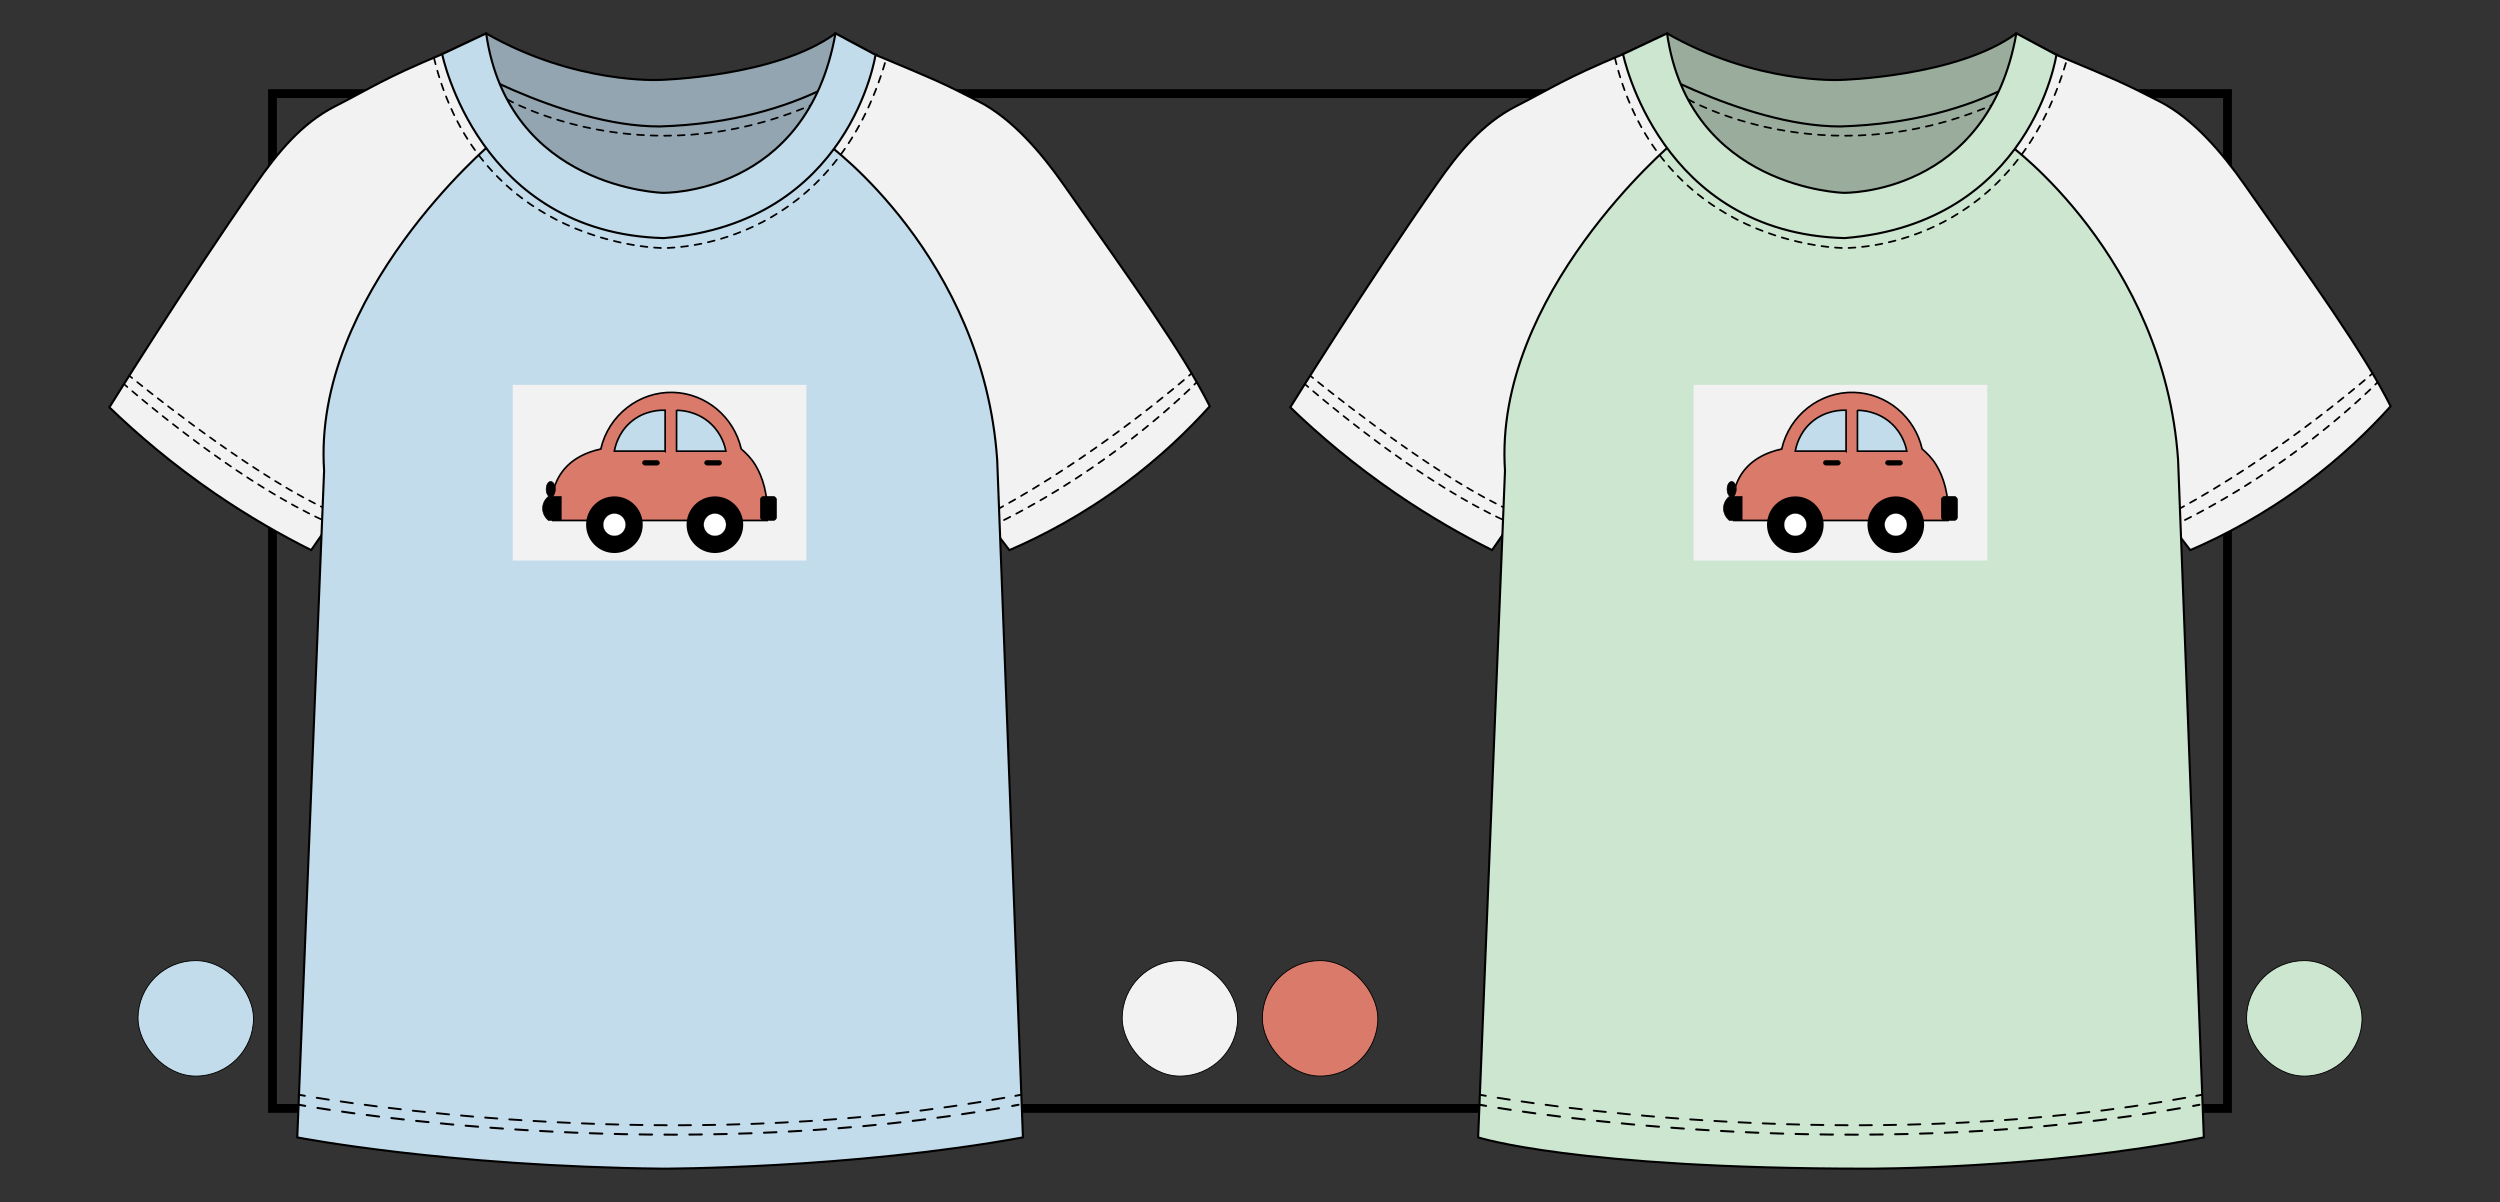 <?xml version="1.0" encoding="UTF-8"?> <svg xmlns="http://www.w3.org/2000/svg" id="Cabecera" viewBox="0 0 685.2 329.45"><rect x="0" y="0" width="685.2" height="329.45" fill="#333333" stroke="none"/><rect x="74.68" y="25.66" width="535.83" height="278.14" fill="none" stroke="#000" stroke-miterlimit="10" stroke-width="2.42"></rect><g><rect x="345.98" y="263.28" width="31.66" height="31.66" rx="15.83" ry="15.83" fill="#da7a6a" stroke="#000" stroke-miterlimit="10" stroke-width=".25"></rect><rect x="307.56" y="263.28" width="31.66" height="31.66" rx="15.83" ry="15.83" fill="#f2f2f2" stroke="#000" stroke-miterlimit="10" stroke-width=".25"></rect><rect x="37.82" y="263.28" width="31.66" height="31.66" rx="15.83" ry="15.83" fill="#c3dceb" stroke="#000" stroke-miterlimit="10" stroke-width=".25"></rect><rect x="615.73" y="263.28" width="31.66" height="31.66" rx="15.83" ry="15.83" fill="#cde6d0" stroke="#000" stroke-miterlimit="10" stroke-width=".25"></rect></g><g><g><polygon id="esp" points="234.47 17.19 217.32 54.1 180.93 59.42 180.93 59.42 144.51 54.1 129.13 17.19 180.93 29.81 180.93 29.8 234.47 17.19" fill="#92a5b0" stroke="#000" stroke-miterlimit="10" stroke-width=".58"></polygon><path id="cuello_esp" data-name="cuello esp" d="M239.96,15.04s-18.83,18.44-59.24,19.62h0c-27.05,0-59.53-19.81-59.53-19.81l12.06-5.69c24.32,13.93,47.46,12.75,47.46,12.75h0s31.98-.78,48.26-12.75l10.98,5.88Z" fill="#92a5b0" stroke="#000" stroke-miterlimit="10" stroke-width=".58"></path><path id="manga_2" data-name="manga 2" d="M121.19,14.84c-16.47,6.91-18.64,8.82-29.42,14.33-9.2,4.7-15.71,12.74-21.63,21.21-19.27,27.57-40.16,61.26-40.16,61.26,7.68,7.42,17.24,15.58,28.83,23.54,9.38,6.43,18.37,11.54,26.48,15.59,10.12-14.51,20.18-29.47,30.44-44.67,15.47-22.91,31.43-46.96,33.41-51.54l-27.95-39.72Z" fill="#f2f2f2" stroke="#000" stroke-miterlimit="10" stroke-width=".58"></path><g><g><path d="M35.52,103.04s.24.2.7.57" fill="none" stroke="#000" stroke-linecap="round" stroke-linejoin="round" stroke-width=".46"></path><path d="M37.61,104.73c7.56,6.08,34.08,26.87,52.84,35.25" fill="none" stroke="#000" stroke-dasharray="1.79 1.79" stroke-linecap="round" stroke-linejoin="round" stroke-width=".46"></path><path d="M91.27,140.34c.28.12.56.24.83.35" fill="none" stroke="#000" stroke-linecap="round" stroke-linejoin="round" stroke-width=".46"></path></g><g><path d="M34.22,105.48s.23.21.68.59" fill="none" stroke="#000" stroke-linecap="round" stroke-linejoin="round" stroke-width=".46"></path><path d="M36.26,107.23c7.04,5.97,31.09,25.69,52.52,35.46" fill="none" stroke="#000" stroke-dasharray="1.79 1.79" stroke-linecap="round" stroke-linejoin="round" stroke-width=".46"></path><path d="M89.6,143.06c.28.12.55.24.82.36" fill="none" stroke="#000" stroke-linecap="round" stroke-linejoin="round" stroke-width=".46"></path></g></g><path id="manga_2-2" data-name="manga 2" d="M239.96,15.04c16.47,6.91,17.46,7.24,28.25,12.75,9.2,4.7,17.21,14.14,23.15,22.59,18.44,26.25,32.91,46.35,40.21,60.97-5.87,6.52-13.62,14.05-23.54,21.38-11.5,8.5-22.48,14.21-31.38,18.05,0,0-64.83-84.25-68.78-93.42l32.1-42.32Z" fill="#f2f2f2" stroke="#000" stroke-miterlimit="10" stroke-width=".58"></path><g><g><path d="M326.6,102.34s-.24.21-.7.61" fill="none" stroke="#000" stroke-linecap="round" stroke-linejoin="round" stroke-width=".48"></path><path d="M324.47,104.17c-6.9,5.85-29.7,24.45-55.28,37.66" fill="none" stroke="#000" stroke-dasharray="1.89 1.89" stroke-linecap="round" stroke-linejoin="round" stroke-width=".48"></path><path d="M268.34,142.26c-.28.14-.55.28-.83.42" fill="none" stroke="#000" stroke-linecap="round" stroke-linejoin="round" stroke-width=".48"></path></g><g><path d="M328,104.75s-.22.23-.65.65" fill="none" stroke="#000" stroke-linecap="round" stroke-linejoin="round" stroke-width=".48"></path><path d="M326,106.72c-6.31,6.04-27.03,24.68-55.07,37.88" fill="none" stroke="#000" stroke-dasharray="1.89 1.89" stroke-linecap="round" stroke-linejoin="round" stroke-width=".48"></path><path d="M270.06,145c-.28.13-.56.26-.84.39" fill="none" stroke="#000" stroke-linecap="round" stroke-linejoin="round" stroke-width=".48"></path></g></g><path id="cuerpo" d="M280.37,311.73l-7.06-185.67c-3.82-55.61-46.41-86.5-46.41-86.5-10.02,22.82-80.13,25.09-92.17-.29,0,0-49.14,41.49-45.9,89.74l-7.36,182.73s40.63,7.93,100.07,8.57c0,0,51.2.08,98.83-8.57Z" fill="#c3dceb" stroke="#000" stroke-miterlimit="10" stroke-width=".58"></path><g><path d="M81.94,300.05s.56.1,1.62.29" fill="none" stroke="#000" stroke-linecap="round" stroke-linejoin="round" stroke-width=".53"></path><path d="M86.83,300.88c20.92,3.4,105.63,15.23,189.83-.23" fill="none" stroke="#000" stroke-dasharray="3.32 3.32" stroke-linecap="round" stroke-linejoin="round" stroke-width=".53"></path><path d="M278.3,300.35c.54-.1,1.08-.2,1.62-.31" fill="none" stroke="#000" stroke-linecap="round" stroke-linejoin="round" stroke-width=".53"></path></g><g><path d="M81.94,302.8s.58.11,1.7.3" fill="none" stroke="#000" stroke-linecap="round" stroke-linejoin="round" stroke-width=".56"></path><path d="M87.01,303.66c21.06,3.37,104.48,14.8,188.74-.24" fill="none" stroke="#000" stroke-dasharray="3.41 3.41" stroke-linecap="round" stroke-linejoin="round" stroke-width=".56"></path><path d="M277.43,303.12c.57-.1,1.14-.21,1.71-.32" fill="none" stroke="#000" stroke-linecap="round" stroke-linejoin="round" stroke-width=".56"></path></g><path id="cuerpo-2" data-name="cuerpo" d="M118.92,15.8c12.56,52.18,62.83,52.18,62.83,52.18h0c5.4.01,46.83-1.75,61.1-51.73" fill="none" stroke="#000" stroke-dasharray="1.86" stroke-linecap="round" stroke-linejoin="round" stroke-width=".48"></path><path d="M138.97,27.21s36.8,21.32,83.21,1.67" fill="none" stroke="#000" stroke-dasharray="1.86" stroke-linecap="round" stroke-linejoin="round" stroke-width=".48"></path><path id="cuello_del" data-name="cuello del" d="M239.96,15.04s-6.87,46.1-58.06,50.22c-50.8-1.37-60.71-50.41-60.71-50.41l12.06-5.69c6.08,42.57,48.39,43.69,48.39,43.69,0,0,39.49.84,47.34-43.69l10.98,5.88Z" fill="#c3dceb" stroke="#000" stroke-miterlimit="10" stroke-width=".58"></path></g><g><polygon id="esp-2" data-name="esp" points="558.13 17.19 540.99 54.1 504.59 59.42 504.59 59.42 468.17 54.1 452.8 17.19 504.59 29.81 504.59 29.8 558.13 17.19" fill="#9aad9c" stroke="#000" stroke-miterlimit="10" stroke-width=".58"></polygon><path id="cuello_esp-2" data-name="cuello esp" d="M563.62,15.04s-18.83,18.44-59.24,19.62h0c-27.05,0-59.53-19.81-59.53-19.81l12.06-5.69c24.32,13.93,47.46,12.75,47.46,12.75h0s31.98-.78,48.26-12.75l10.98,5.88Z" fill="#9aad9c" stroke="#000" stroke-miterlimit="10" stroke-width=".58"></path><path id="manga_2-3" data-name="manga 2" d="M444.85,14.84c-16.47,6.91-18.64,8.82-29.42,14.33-9.2,4.7-15.71,12.74-21.63,21.21-19.27,27.57-40.16,61.26-40.16,61.26,7.68,7.42,17.24,15.58,28.83,23.54,9.38,6.43,18.37,11.54,26.48,15.59,10.12-14.51,20.18-29.47,30.44-44.67,15.47-22.91,31.43-46.96,33.41-51.54l-27.95-39.72Z" fill="#f2f2f2" stroke="#000" stroke-miterlimit="10" stroke-width=".58"></path><g><g><path d="M359.19,103.04s.24.2.7.57" fill="none" stroke="#000" stroke-linecap="round" stroke-linejoin="round" stroke-width=".46"></path><path d="M361.27,104.73c7.56,6.08,34.08,26.87,52.84,35.25" fill="none" stroke="#000" stroke-dasharray="1.79 1.79" stroke-linecap="round" stroke-linejoin="round" stroke-width=".46"></path><path d="M414.93,140.34c.28.12.56.24.83.35" fill="none" stroke="#000" stroke-linecap="round" stroke-linejoin="round" stroke-width=".46"></path></g><g><path d="M357.89,105.48s.23.21.68.59" fill="none" stroke="#000" stroke-linecap="round" stroke-linejoin="round" stroke-width=".46"></path><path d="M359.92,107.23c7.04,5.97,31.09,25.69,52.52,35.46" fill="none" stroke="#000" stroke-dasharray="1.79 1.79" stroke-linecap="round" stroke-linejoin="round" stroke-width=".46"></path><path d="M413.27,143.06c.28.12.55.24.82.36" fill="none" stroke="#000" stroke-linecap="round" stroke-linejoin="round" stroke-width=".46"></path></g></g><path id="manga_2-4" data-name="manga 2" d="M563.62,15.04c16.47,6.91,17.46,7.24,28.25,12.75,9.2,4.7,17.21,14.14,23.15,22.59,18.44,26.25,32.91,46.35,40.21,60.97-5.87,6.52-13.62,14.05-23.54,21.38-11.5,8.5-22.48,14.21-31.38,18.05,0,0-64.83-84.25-68.78-93.42l32.1-42.32Z" fill="#f2f2f2" stroke="#000" stroke-miterlimit="10" stroke-width=".58"></path><g><g><path d="M650.26,102.34s-.24.21-.7.61" fill="none" stroke="#000" stroke-linecap="round" stroke-linejoin="round" stroke-width=".48"></path><path d="M648.13,104.17c-6.9,5.85-29.7,24.45-55.28,37.66" fill="none" stroke="#000" stroke-dasharray="1.89 1.89" stroke-linecap="round" stroke-linejoin="round" stroke-width=".48"></path><path d="M592,142.26c-.28.14-.55.28-.83.42" fill="none" stroke="#000" stroke-linecap="round" stroke-linejoin="round" stroke-width=".48"></path></g><g><path d="M651.67,104.75s-.22.23-.65.65" fill="none" stroke="#000" stroke-linecap="round" stroke-linejoin="round" stroke-width=".48"></path><path d="M649.66,106.72c-6.31,6.04-27.03,24.68-55.07,37.88" fill="none" stroke="#000" stroke-dasharray="1.89 1.89" stroke-linecap="round" stroke-linejoin="round" stroke-width=".48"></path><path d="M593.73,145c-.28.13-.56.26-.84.39" fill="none" stroke="#000" stroke-linecap="round" stroke-linejoin="round" stroke-width=".48"></path></g></g><path id="cuerpo-3" data-name="cuerpo" d="M604.03,311.73l-7.06-185.67c-3.82-55.61-46.41-86.5-46.41-86.5-10.02,22.82-80.13,25.09-92.17-.29,0,0-49.14,41.49-45.9,89.74l-7.36,182.73s26.48,8.57,106.51,8.57h0s47.87.23,92.39-8.57Z" fill="#cde6d0" stroke="#000" stroke-miterlimit="10" stroke-width=".58"></path><g><path d="M405.6,300.05s.56.1,1.62.29" fill="none" stroke="#000" stroke-linecap="round" stroke-linejoin="round" stroke-width=".53"></path><path d="M410.49,300.88c20.92,3.4,105.63,15.23,189.83-.23" fill="none" stroke="#000" stroke-dasharray="3.32 3.32" stroke-linecap="round" stroke-linejoin="round" stroke-width=".53"></path><path d="M601.96,300.35c.54-.1,1.08-.2,1.62-.31" fill="none" stroke="#000" stroke-linecap="round" stroke-linejoin="round" stroke-width=".53"></path></g><g><path d="M405.6,302.8s.58.11,1.7.3" fill="none" stroke="#000" stroke-linecap="round" stroke-linejoin="round" stroke-width=".56"></path><path d="M410.67,303.66c21.06,3.37,104.48,14.8,188.74-.24" fill="none" stroke="#000" stroke-dasharray="3.41 3.41" stroke-linecap="round" stroke-linejoin="round" stroke-width=".56"></path><path d="M601.1,303.12c.57-.1,1.14-.21,1.71-.32" fill="none" stroke="#000" stroke-linecap="round" stroke-linejoin="round" stroke-width=".56"></path></g><path id="cuerpo-4" data-name="cuerpo" d="M442.59,15.8c12.56,52.18,62.83,52.18,62.83,52.18h0c5.4.01,46.83-1.75,61.1-51.73" fill="none" stroke="#000" stroke-dasharray="1.86" stroke-linecap="round" stroke-linejoin="round" stroke-width=".48"></path><path d="M462.64,27.21s36.8,21.32,83.21,1.67" fill="none" stroke="#000" stroke-dasharray="1.86" stroke-linecap="round" stroke-linejoin="round" stroke-width=".48"></path><path id="cuello_del-2" data-name="cuello del" d="M563.62,15.04s-6.87,46.1-58.06,50.22c-50.8-1.37-60.71-50.41-60.71-50.41l12.06-5.69c6.08,42.57,48.39,43.69,48.39,43.69,0,0,39.49.84,47.34-43.69l10.98,5.88Z" fill="#cde6d0" stroke="#000" stroke-miterlimit="10" stroke-width=".58"></path></g><g><rect x="464.19" y="105.48" width="80.48" height="48.15" fill="#f2f2f2"></rect><g><path d="M488.33,123.06c2.11-9.28,10.51-15.79,19.83-15.51,8.9.26,16.65,6.65,18.66,15.51,1.25,1.07,2.7,2.46,3.86,4.37,1.88,3.09,3.66,7.99,3.25,15.22h-58.78s-3.73-15.86,13.18-19.59Z" fill="#da7a6a" stroke="#000" stroke-miterlimit="10" stroke-width=".46"></path><path d="M505.97,123.64v-11.2c-.99-.04-5.64-.13-9.59,3.38-3.33,2.97-4.12,6.67-4.32,7.81h13.9Z" fill="#c3dceb" stroke="#000" stroke-miterlimit="10" stroke-width=".46"></path><path d="M509.09,112.45v11.2h13.53c-.24-1.23-1.06-4.62-4.08-7.46-3.8-3.58-8.37-3.73-9.45-3.73Z" fill="#c3dceb" stroke="#000" stroke-miterlimit="10" stroke-width=".46"></path><rect x="499.76" y="126.21" width="4.64" height="1.28" rx=".64" ry=".64" stroke="#000" stroke-miterlimit="10" stroke-width=".15"></rect><rect x="516.79" y="126.21" width="4.64" height="1.28" rx=".64" ry=".64" stroke="#000" stroke-miterlimit="10" stroke-width=".15"></rect><circle cx="492.06" cy="143.81" r="7.76"></circle><circle cx="492.06" cy="143.81" r="3.07" fill="#fff" stroke="#000" stroke-miterlimit="10" stroke-width=".06"></circle><circle cx="519.6" cy="143.81" r="7.76"></circle><circle cx="519.6" cy="143.81" r="3.07" fill="#fff" stroke="#000" stroke-miterlimit="10" stroke-width=".06"></circle><rect x="532.07" y="136.05" width="4.43" height="6.6" rx=".91" ry=".91" stroke="#000" stroke-miterlimit="10" stroke-width=".16"></rect><path d="M477.48,136.46v6.19h-3.5c-.16-.13-1.7-1.39-1.61-3.48.08-1.88,1.41-2.97,1.61-3.12h3.5v.41Z" stroke="#000" stroke-miterlimit="10" stroke-width=".16"></path><ellipse cx="474.61" cy="134.09" rx="1.26" ry="2.13" stroke="#000" stroke-miterlimit="10" stroke-width=".16"></ellipse></g></g><g><rect x="140.53" y="105.48" width="80.48" height="48.15" fill="#f2f2f2"></rect><g><path d="M164.67,123.06c2.11-9.28,10.51-15.79,19.83-15.51,8.9.26,16.65,6.65,18.66,15.51,1.25,1.07,2.7,2.46,3.86,4.37,1.88,3.09,3.66,7.99,3.25,15.22h-58.78s-3.73-15.86,13.18-19.59Z" fill="#da7a6a" stroke="#000" stroke-miterlimit="10" stroke-width=".46"></path><path d="M182.3,123.64v-11.2c-.99-.04-5.64-.13-9.59,3.38-3.33,2.97-4.12,6.67-4.32,7.81h13.9Z" fill="#c3dceb" stroke="#000" stroke-miterlimit="10" stroke-width=".46"></path><path d="M185.43,112.45v11.2h13.53c-.24-1.23-1.06-4.62-4.08-7.46-3.8-3.58-8.37-3.73-9.45-3.73Z" fill="#c3dceb" stroke="#000" stroke-miterlimit="10" stroke-width=".46"></path><rect x="176.1" y="126.21" width="4.64" height="1.28" rx=".64" ry=".64" stroke="#000" stroke-miterlimit="10" stroke-width=".15"></rect><rect x="193.12" y="126.21" width="4.64" height="1.28" rx=".64" ry=".64" stroke="#000" stroke-miterlimit="10" stroke-width=".15"></rect><circle cx="168.4" cy="143.81" r="7.76"></circle><circle cx="168.4" cy="143.81" r="3.07" fill="#fff" stroke="#000" stroke-miterlimit="10" stroke-width=".06"></circle><circle cx="195.94" cy="143.81" r="7.76"></circle><circle cx="195.94" cy="143.81" r="3.07" fill="#fff" stroke="#000" stroke-miterlimit="10" stroke-width=".06"></circle><rect x="208.4" y="136.05" width="4.43" height="6.6" rx=".91" ry=".91" stroke="#000" stroke-miterlimit="10" stroke-width=".16"></rect><path d="M153.82,136.46v6.19h-3.5c-.16-.13-1.7-1.39-1.61-3.48.08-1.88,1.41-2.97,1.61-3.12h3.5v.41Z" stroke="#000" stroke-miterlimit="10" stroke-width=".16"></path><ellipse cx="150.94" cy="134.09" rx="1.26" ry="2.13" stroke="#000" stroke-miterlimit="10" stroke-width=".16"></ellipse></g></g></g></svg> 